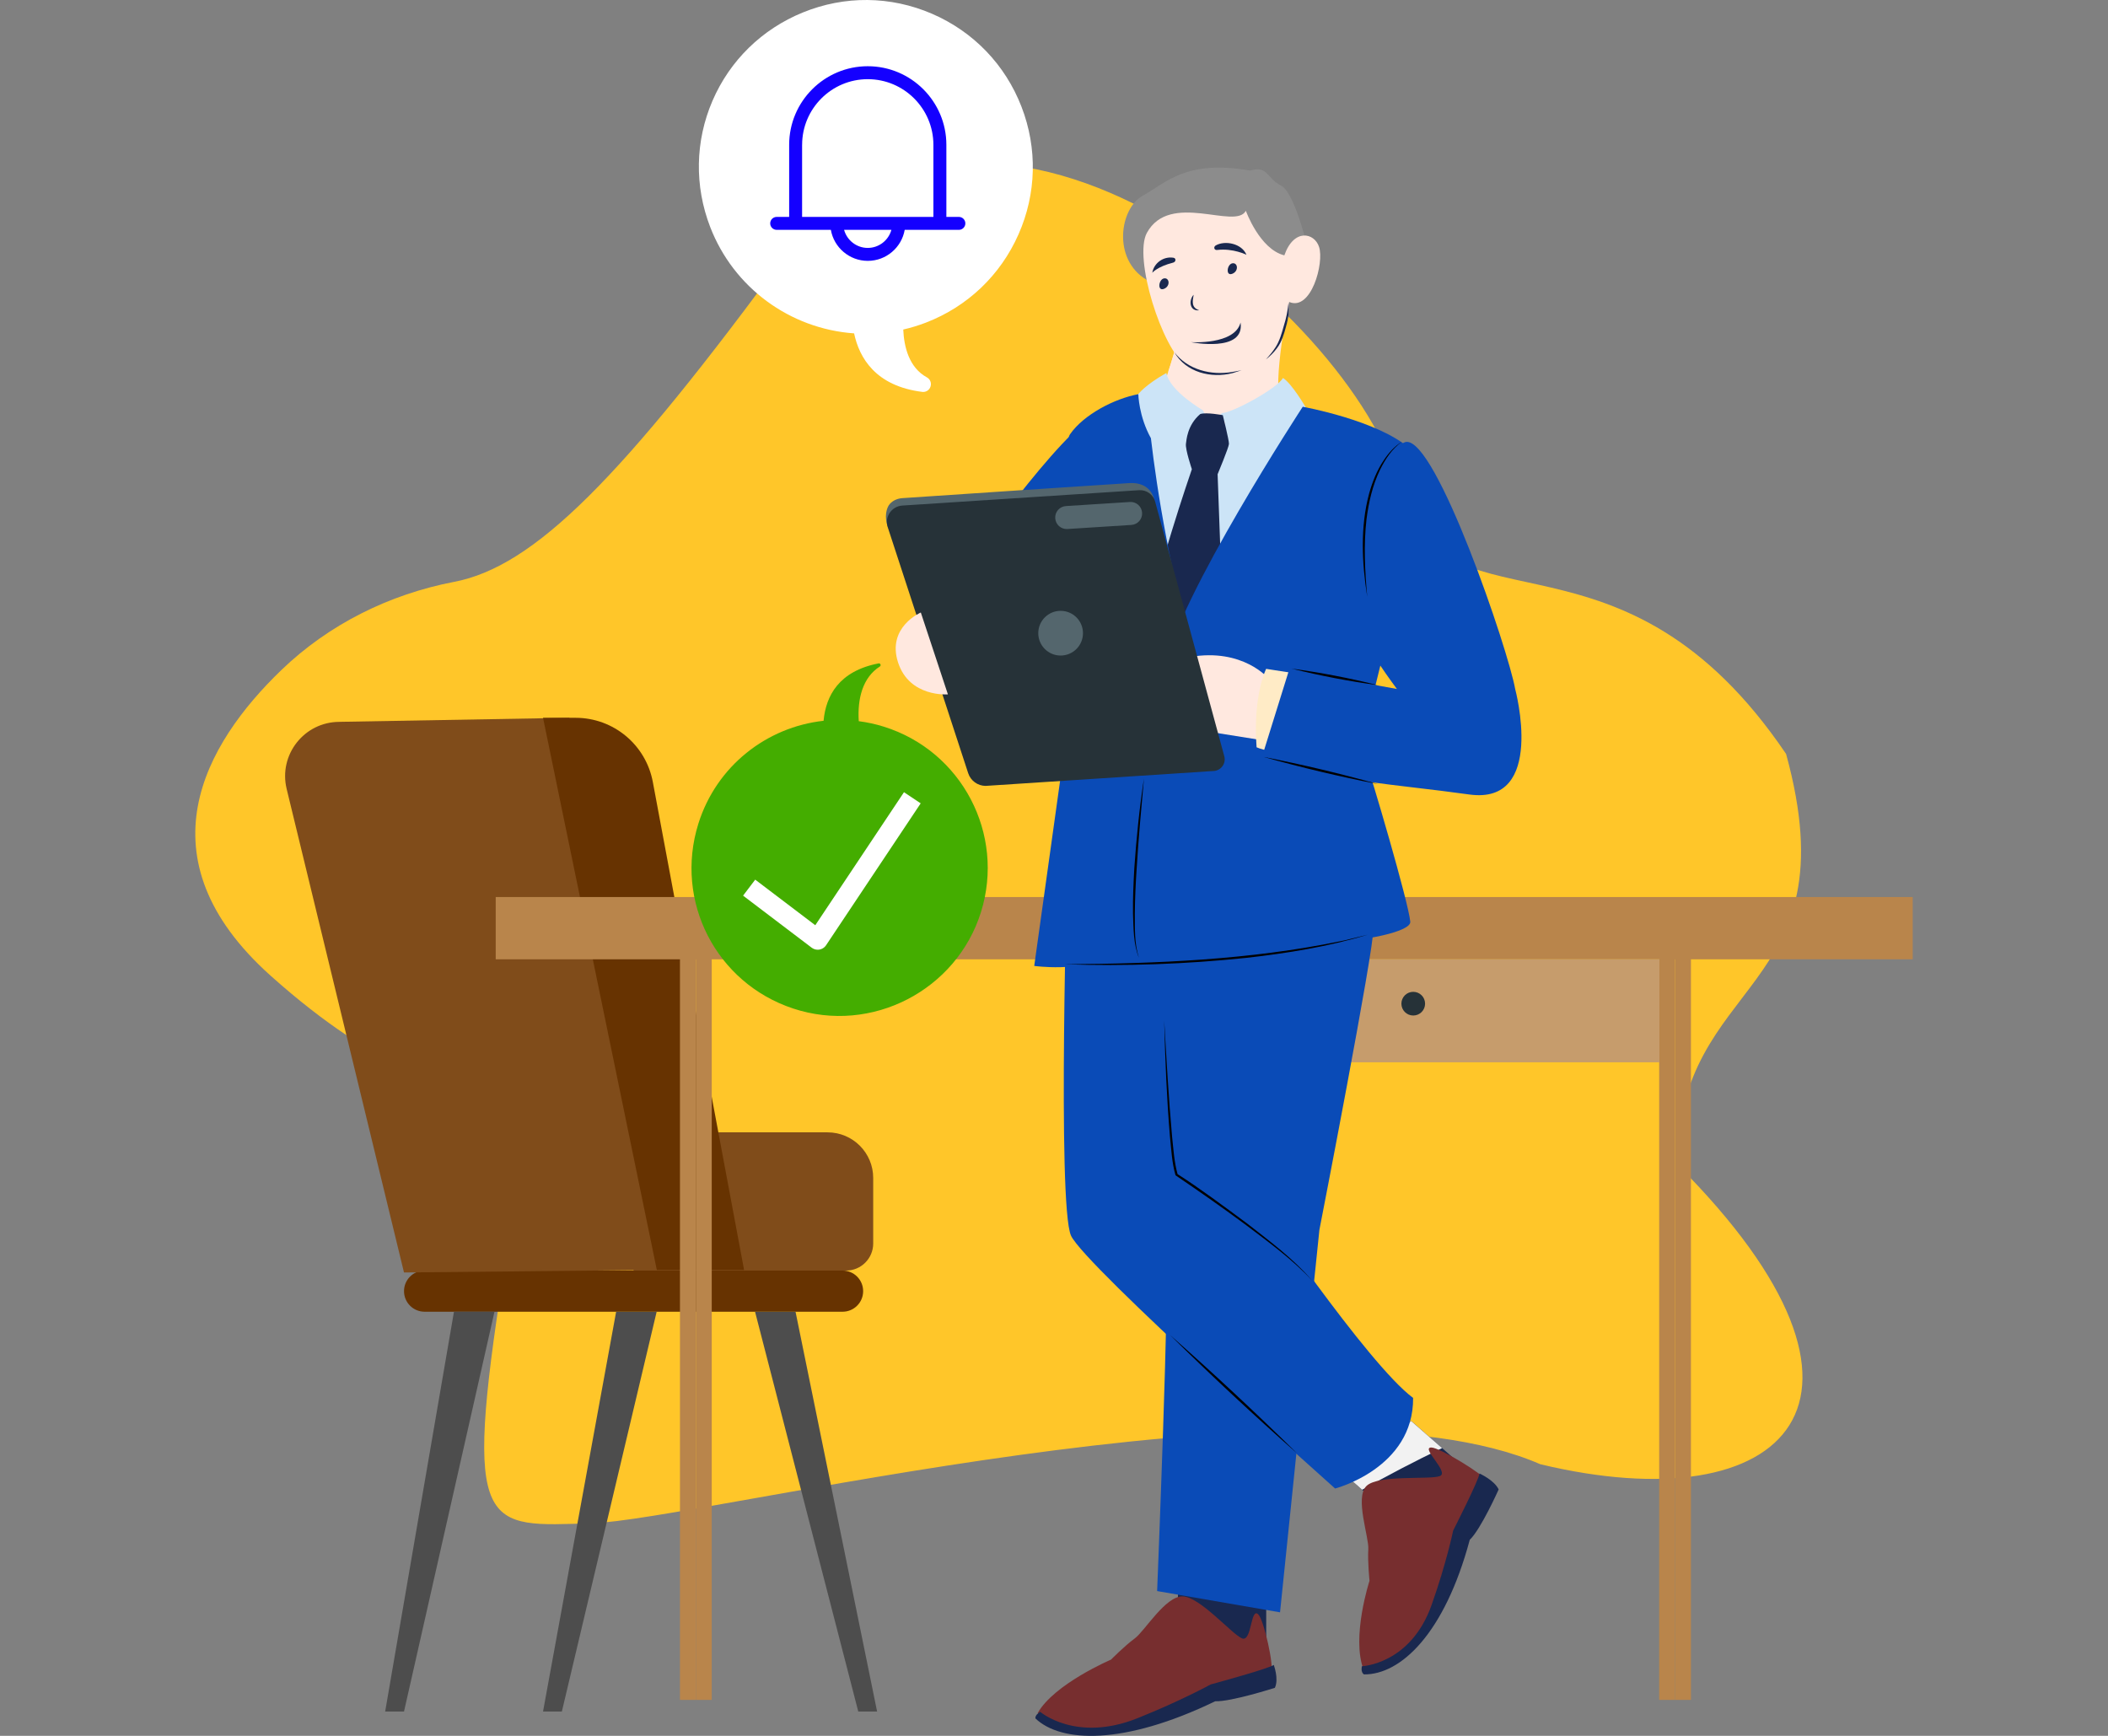 <svg width="170" height="140" viewBox="0 0 170 140" fill="none" xmlns="http://www.w3.org/2000/svg">
<rect x="0" y="0" width="170" height="140" fill="#808080" stroke="none"/>
<path d="M36.629 46.926C31.4 47.933 26.527 50.345 22.691 54.04C16.506 59.997 11.198 69.177 21.818 78.686C39.895 94.872 43.938 81.542 40.608 102.726C37.277 123.909 39.119 123.096 47.679 122.857C56.243 122.62 105.663 109.999 124.215 118.092C144.04 122.857 154.295 112.961 135.267 93.919C135.267 78.686 149.377 80.253 144.04 60.809C130.887 41.365 117.081 51.322 113.064 40.317C111.172 27.494 81.42 0.381 63.677 20.111C50.069 38.722 43.048 45.691 36.629 46.928V46.926Z" fill="#FFC629"/>
<g clip-path="url(#clip0_2369_42913)">
<path d="M102.114 129.754V132.941C102.114 132.941 98.934 134.773 94.922 129.979C95.097 127.97 94.922 128.42 94.922 128.42L102.114 129.754Z" fill="#19284F"/>
<path d="M101.473 130.2C100.84 129.6 100.968 132.461 100.163 132.137C99.357 131.813 96.757 128.765 95.361 128.753C93.97 128.74 92.325 131.544 91.514 132.141C90.704 132.733 89.597 133.852 89.597 133.852C89.597 133.852 85.024 135.806 83.688 138.155C84.805 139.426 88.583 140.063 93.062 138.538C97.542 137.013 97.832 136.113 97.832 136.113C97.832 136.113 102.243 135.343 102.508 134.887C102.773 134.43 101.925 130.633 101.471 130.202L101.473 130.2Z" fill="#772E2F"/>
<path d="M83.896 138.067C83.896 138.067 86.78 140.558 91.731 138.578C95.232 137.177 97.636 135.854 97.636 135.854C97.636 135.854 102.312 134.584 102.722 134.281C102.722 134.281 103.151 135.408 102.812 136.126C102.812 136.126 99.295 137.255 97.998 137.211C90.617 140.778 85.56 140.558 83.503 138.595C83.458 138.286 83.898 138.065 83.898 138.065V138.069L83.896 138.067Z" fill="#19284F"/>
<path d="M51.094 102.474H68.235C69.442 102.474 70.42 101.496 70.42 100.289V95.007C70.42 92.975 68.773 91.326 66.739 91.326H50.965L51.094 102.472V102.474Z" fill="#804C1A"/>
<path d="M67.95 105.794H34.242C33.325 105.794 32.582 105.051 32.582 104.134C32.582 103.217 33.325 102.474 34.242 102.474H67.948C68.865 102.474 69.609 103.217 69.609 104.134C69.609 105.051 68.865 105.794 67.948 105.794H67.95Z" fill="#673301"/>
<path d="M27.373 58.218L45.916 57.891L57.688 102.377L32.58 102.628L23.118 63.63C22.449 60.874 24.536 58.22 27.373 58.22V58.218Z" fill="#804C1A"/>
<path d="M36.61 105.794L31.062 138.038H32.582L39.877 105.794H36.61Z" fill="#4D4D4D"/>
<path d="M49.689 105.794L43.793 138.038H45.312L52.956 105.794H49.689Z" fill="#4D4D4D"/>
<path d="M64.156 105.794L70.734 138.038H69.215L60.891 105.794H64.156Z" fill="#4D4D4D"/>
<path d="M43.793 57.891L52.97 102.424H60.007L52.649 63.076C52.093 60.071 49.474 57.892 46.418 57.892H43.793V57.891Z" fill="#673301"/>
<path d="M56.117 75.904H54.836V137.102H56.117V75.904Z" fill="#B9854B"/>
<path d="M57.398 76.08H56.117V137.101H57.398V76.08Z" fill="#B9854B"/>
<path d="M135.086 75.904H133.805V137.102H135.086V75.904Z" fill="#B9854B"/>
<path d="M136.367 76.08H135.086V137.101H136.367V76.08Z" fill="#B9854B"/>
<path d="M154.25 72.349H39.977V77.369H154.25V72.349Z" fill="#B9854B"/>
<path d="M133.824 77.368H91.586V85.676H133.824V77.368Z" fill="#C69C6C"/>
<path d="M114.926 80.948C114.926 81.477 114.499 81.903 113.971 81.903C113.443 81.903 113.016 81.477 113.016 80.948C113.016 80.421 113.443 79.993 113.971 79.993C114.499 79.993 114.926 80.421 114.926 80.948Z" fill="#263238"/>
<path d="M81.928 53.735C83.259 52.887 89.458 47.62 89.458 47.62L89.031 33.312C86.854 32.993 78.445 44.884 78.445 44.884" fill="#0A4BB7"/>
<path d="M113.816 114.613L117.781 118.094C117.781 118.094 117.121 121.382 110.39 120.656C108.844 119.165 107.586 118.303 107.586 118.303L113.81 114.613H113.814H113.816Z" fill="#19284F"/>
<path d="M107.586 118.303L113.81 114.613L116.296 116.792C114.101 117.851 111.953 118.97 109.852 120.152C108.562 118.974 107.586 118.303 107.586 118.303Z" fill="#F2F2F2"/>
<path d="M115.434 116.744C114.527 116.738 116.918 118.736 116.117 119.048C115.32 119.361 111.132 118.913 110.19 119.855C109.249 120.797 110.408 123.959 110.347 124.943C110.284 125.926 110.444 127.495 110.444 127.495C110.444 127.495 108.965 132.034 109.964 134.655C111.733 134.819 114.767 132.711 116.531 128.545C118.294 124.38 117.764 123.53 117.764 123.53C117.764 123.53 120.091 119.965 119.899 119.449C119.706 118.936 116.088 116.746 115.438 116.744H115.434Z" fill="#772E2F"/>
<path d="M109.825 134.386C109.825 134.386 113.752 134.245 115.454 129.437C116.657 126.039 117.192 123.44 117.192 123.44C117.192 123.44 119.282 119.336 119.312 118.841C119.312 118.841 120.505 119.373 120.86 120.126C120.86 120.126 119.427 123.339 118.529 124.188C116.487 131.801 112.941 135.076 109.993 135.044C109.712 134.849 109.829 134.39 109.829 134.39L109.825 134.386Z" fill="#19284F"/>
<path d="M105.061 32.806C105.061 32.806 96.914 28.82 90.852 32.259C87.552 42.225 90.888 75.805 92.978 75.872C95.065 75.941 107.007 33.475 105.065 32.806H105.061Z" fill="#CCE4F7"/>
<path d="M86.094 68.924C86.094 68.924 85.248 97.226 86.374 99.662C87.501 102.098 107.669 120.051 107.669 120.051C107.669 120.051 114.002 118.423 113.961 112.745C110.315 110.053 101.136 96.484 101.136 96.484L98.34 70.788L86.098 68.924H86.094Z" fill="#0A4BB7"/>
<path d="M106.144 69.423C106.144 69.423 96.481 69.599 92.909 69.278C92.385 73.598 94.171 79.681 94.171 79.681L95.659 80.916C95.659 80.916 93.799 96.736 94.072 99.956C94.344 103.175 93.317 128.322 93.317 128.322C97.188 128.993 99.358 129.369 103.229 130.038L106.403 99.193C106.403 99.193 110.864 76.311 110.749 74.919C110.53 72.25 106.146 69.423 106.146 69.423H106.144Z" fill="#0A4BB7"/>
<path d="M103.97 23.941C103.97 23.941 102.549 31.276 103.299 32.351C104.048 33.426 96.021 36.752 93.762 31.262C94.787 28.512 95.104 26.741 95.104 26.741L103.972 23.939L103.97 23.941Z" fill="#FFE8DF"/>
<path d="M103.971 23.941C103.971 23.941 103.687 25.403 103.441 27.116C102.309 28.045 101.647 29.063 100.551 30.056C100.14 30.429 96.022 30.54 94.219 29.959C94.882 27.968 95.101 26.745 95.101 26.745L103.969 23.942L103.973 23.939L103.971 23.941Z" fill="#FFE8DF"/>
<path d="M105.603 20.618C105.603 20.618 104.507 15.585 103.313 14.972C102.12 14.358 102.255 13.332 100.806 13.757C95.637 12.846 94.02 14.758 92.154 15.787C90.29 16.819 89.705 20.9 92.44 22.551C94.792 24.167 105.601 20.618 105.601 20.618H105.603Z" fill="#8C8C8C"/>
<path d="M100.473 17.002C100.473 17.002 101.58 20.096 103.576 20.595C104.337 18.407 105.997 18.75 106.377 19.915C106.8 21.215 105.736 25.12 103.963 24.352C103.921 26.543 103.588 26.083 103.317 27.44C103.046 28.798 98.712 31.739 95.702 29.566C93.681 28.108 91.401 20.782 92.488 18.786C94.343 15.389 99.619 18.573 100.471 17.004H100.475L100.473 17.002Z" fill="#FFE8DF"/>
<path d="M103.914 24.417C103.981 25.05 103.903 25.706 103.718 26.314C103.554 26.927 103.376 27.564 102.982 28.081C102.728 28.428 102.421 28.731 102.086 28.988C102.374 28.677 102.644 28.355 102.867 28.005C103.197 27.496 103.376 26.844 103.538 26.262C103.731 25.66 103.853 25.046 103.912 24.417H103.914Z" fill="#19284F"/>
<path d="M99.391 21.235C98.948 21.304 98.824 22.29 99.37 22.084C99.915 21.878 99.833 21.167 99.391 21.235Z" fill="#19284F"/>
<path d="M93.879 22.452C93.437 22.52 93.313 23.506 93.858 23.3C94.403 23.094 94.321 22.383 93.879 22.452Z" fill="#19284F"/>
<path d="M100.527 20.553C100.527 20.553 99.452 20.002 98.15 20.162C97.918 20.191 97.837 19.913 98.047 19.793C98.798 19.366 100.154 19.64 100.523 20.555H100.527V20.553Z" fill="#19284F"/>
<path d="M92.924 22C92.924 22 93.33 21.504 94.611 21.18C94.84 21.121 94.861 20.826 94.638 20.788C93.829 20.652 93.055 21.22 92.926 21.998H92.922L92.924 22Z" fill="#19284F"/>
<path d="M96.039 27.595C96.039 27.595 99.571 27.841 100.044 26.015C100.41 28.474 96.039 27.595 96.039 27.595Z" fill="#19284F"/>
<path d="M105.299 32.85C105.299 32.85 104.18 30.923 103.463 30.483C103.023 31.322 99.365 33.31 98.551 33.312C98.232 33.641 97.504 33.962 97.504 33.962L96.995 33.081C96.995 33.081 94.338 31.546 94.06 30.082C92.298 31.081 91.801 31.787 91.801 31.787C91.801 31.787 91.572 34.884 94.626 37.805C95.447 35.723 96.624 33.925 96.835 33.944C97.047 33.964 96.727 39.324 96.727 39.324L97.317 38.723C97.317 38.723 98.229 33.922 98.778 34.004C98.68 35.189 99.872 38.085 99.872 38.085C99.872 38.085 103.93 36.541 105.301 32.854V32.85H105.299Z" fill="#CCE4F7"/>
<path d="M98.617 33.485C98.617 33.485 97.287 33.228 96.793 33.394C95.731 34.299 95.685 35.519 95.641 35.786C95.573 36.23 96.118 37.843 96.118 37.843C96.118 37.843 92.748 47.608 92.98 49.453C93.213 51.299 93.64 56.468 95.283 56.672C96.926 56.874 98.621 49.934 98.621 49.934L98.194 38.249C98.194 38.249 99.097 36.089 99.109 35.803C99.122 35.517 98.613 33.483 98.613 33.483L98.617 33.487V33.485Z" fill="#19284F"/>
<path d="M91.801 31.788C91.801 31.788 91.826 33.559 92.815 35.342C93.3 39.472 94.379 46.48 96.649 53.912C95.961 55.647 95.273 67.056 93.986 70.851C92.838 74.231 90.049 76.535 89.125 77.142C87.16 78.425 83.406 77.904 83.406 77.904L86.258 57.481C86.258 57.481 85.358 36.379 86.287 35.033C87.409 33.411 89.912 32.141 91.797 31.792L91.801 31.788Z" fill="#0A4BB7"/>
<path d="M105.063 32.806C105.063 32.806 111.13 33.897 113.715 36.196C114.992 43.512 109.315 58.952 109.975 60.838C110.635 62.725 113.582 72.75 113.732 74.334C113.879 75.918 99.39 77.399 97.501 74.5C96.483 72.94 94.205 70.897 93.631 67.715C93.139 64.986 94.016 56.211 93.951 53.828C94.988 48.203 105.063 32.801 105.063 32.801V32.804V32.806Z" fill="#0A4BB7"/>
<path d="M102.307 54.734C102.307 54.734 100.252 52.242 95.969 52.986C91.685 53.729 92.034 58.144 92.034 58.144L102.175 59.761L102.307 54.734Z" fill="#FFE8DF"/>
<path d="M93.061 40.218C93.061 40.218 92.817 38.861 91.075 38.962C89.48 39.055 75.16 40.014 72.771 40.176C72.394 40.201 72.028 40.353 71.771 40.63C71.477 40.944 71.3 41.709 71.603 42.5C72.211 44.08 93.06 40.22 93.06 40.22L93.061 40.218Z" fill="#54666D"/>
<path d="M93.163 40.479L98.735 60.998C98.894 61.602 98.434 62.191 97.811 62.185L79.484 63.384C78.844 63.38 78.278 62.967 78.079 62.357L71.59 42.515C71.32 41.689 71.901 40.832 72.769 40.774L91.859 39.535C92.464 39.495 93.013 39.892 93.165 40.479H93.163Z" fill="#263238"/>
<path d="M85.534 52.871C86.53 52.871 87.337 52.064 87.337 51.068C87.337 50.072 86.53 49.265 85.534 49.265C84.538 49.265 83.731 50.072 83.731 51.068C83.731 52.064 84.538 52.871 85.534 52.871Z" fill="#54666D"/>
<path d="M86.082 42.666L91.24 42.337C91.75 42.305 92.138 41.865 92.105 41.354L92.105 41.352C92.073 40.842 91.632 40.454 91.122 40.486L85.964 40.815C85.454 40.847 85.066 41.287 85.099 41.798L85.099 41.8C85.131 42.31 85.572 42.698 86.082 42.666Z" fill="#54666D"/>
<path d="M74.26 49.402L76.444 56.002C76.444 56.002 73.341 56.265 72.422 53.422C71.503 50.58 74.258 49.4 74.258 49.4L74.26 49.402Z" fill="#FFE8DF"/>
<path d="M104.021 60.954C104.021 60.954 101.816 60.504 101.337 60.27C101.027 56.051 102.109 53.945 102.109 53.945L104.393 54.299L104.017 60.952H104.021V60.954Z" fill="#FFEBC6"/>
<path d="M112.652 55.565C112.652 55.565 109.953 51.959 109.678 50.74C109.402 49.52 111.399 35.927 113.39 35.643H113.386C115.82 35.294 121.636 52.422 122.193 55.577C122.193 55.577 124.716 64.95 118.481 64.076C112.246 63.203 108.224 63.144 101.754 61.105L103.969 53.994L112.652 55.567V55.565Z" fill="#0A4BB7"/>
<path d="M94.699 28.399C95.788 29.835 97.667 30.288 99.379 30C99.625 29.96 99.869 29.903 100.121 29.863C99.882 29.945 99.642 30.02 99.398 30.092C97.662 30.536 95.629 30.033 94.701 28.399H94.699Z" fill="#19284F"/>
<path d="M96.26 23.773C96.164 24.329 96.071 24.806 96.712 25.025C95.938 25.126 95.835 24.24 96.26 23.773Z" fill="#19284F"/>
<path d="M104.164 53.926C106.497 54.24 108.829 54.688 111.114 55.258C108.779 54.944 106.45 54.496 104.164 53.926Z" fill="black"/>
<path d="M101.914 61.051C105.002 61.654 108.085 62.386 111.115 63.236C108.025 62.633 104.945 61.901 101.914 61.051Z" fill="black"/>
<path d="M92.255 62.791C92.047 65.138 91.805 67.687 91.668 70.029C91.586 71.236 91.53 72.445 91.517 73.653C91.527 74.852 91.473 76.091 91.847 77.245C91.395 76.112 91.412 74.854 91.37 73.653C91.353 72.439 91.41 71.227 91.477 70.018C91.643 67.601 91.887 65.188 92.255 62.791Z" fill="black"/>
<path d="M85.898 77.769C93.316 77.719 100.792 77.41 108.074 75.916C108.259 75.884 108.642 75.798 108.823 75.748L110.317 75.38C107.138 76.347 103.8 76.884 100.5 77.254C95.653 77.759 90.767 77.937 85.898 77.771V77.769Z" fill="black"/>
<path d="M93.887 82.315C94.068 85.426 94.243 88.537 94.52 91.641C94.63 92.655 94.691 93.72 94.966 94.698C96.668 95.777 98.814 97.369 100.604 98.701C102.43 100.129 104.318 101.53 105.833 103.297C104.255 101.591 102.358 100.221 100.513 98.823C98.641 97.434 96.729 96.096 94.8 94.79C94.506 93.768 94.462 92.706 94.35 91.658C94.089 88.551 93.965 85.434 93.887 82.317V82.315Z" fill="black"/>
<path d="M94.352 107.666C97.85 110.751 101.285 113.951 104.609 117.224C101.109 114.138 97.676 110.939 94.352 107.666Z" fill="black"/>
<path d="M113.057 35.633C112.258 36.194 111.709 37.04 111.286 37.904C110.684 39.15 110.375 40.521 110.2 41.892C109.965 43.964 110.072 46.062 110.261 48.135C109.828 45.388 109.687 42.515 110.413 39.806C110.676 38.864 111.044 37.93 111.595 37.118C111.973 36.548 112.464 35.982 113.057 35.633Z" fill="black"/>
<path d="M74.45 31.611C74.423 31.611 74.394 31.611 74.368 31.605C70.61 31.135 69.297 28.859 68.879 26.887C63.689 26.52 59.161 23.189 57.278 18.319C55.993 14.998 56.058 11.378 57.459 8.128C58.86 4.878 61.449 2.347 64.747 1.005C68.121 -0.37 71.819 -0.334 75.161 1.109C78.502 2.552 81.066 5.215 82.379 8.61C83.676 11.964 83.59 15.62 82.135 18.906C80.681 22.194 78.035 24.718 74.682 26.015C74.091 26.243 73.475 26.432 72.843 26.577C72.904 27.972 73.306 29.644 74.745 30.433C75.016 30.582 75.138 30.887 75.042 31.178C74.957 31.442 74.72 31.611 74.448 31.611H74.45Z" fill="white"/>
<path d="M63.95 81.334C57.749 79.277 54.369 72.683 56.315 66.446C57.774 61.772 61.842 58.634 66.417 58.133C66.602 56.123 67.65 54.124 70.852 53.504C71.005 53.474 71.083 53.674 70.951 53.758C69.575 54.635 69.137 56.343 69.255 58.165C69.926 58.253 70.601 58.396 71.27 58.605C77.564 60.569 81.076 67.266 79.112 73.56C77.149 79.854 70.305 83.442 63.95 81.335V81.334Z" fill="#44AD00"/>
<path d="M65.948 76.597C65.77 76.597 65.599 76.539 65.458 76.433L59.926 72.235L60.904 70.945L65.749 74.622L72.902 63.893L74.249 64.791L66.619 76.236C66.468 76.461 66.216 76.597 65.946 76.597H65.948Z" fill="white"/>
<path d="M77.327 17.494H76.32V11.68C76.32 8.184 73.476 5.341 69.98 5.341C66.484 5.341 63.642 8.185 63.642 11.68V17.494H62.636C62.348 17.494 62.113 17.728 62.113 18.016C62.113 18.304 62.348 18.538 62.636 18.538H67.005C67.252 19.956 68.493 21.039 69.982 21.039C71.471 21.039 72.712 19.958 72.96 18.538H77.329C77.617 18.538 77.851 18.304 77.851 18.016C77.851 17.728 77.617 17.494 77.329 17.494H77.327ZM64.687 11.68C64.687 8.761 67.062 6.386 69.98 6.386C72.899 6.386 75.274 8.761 75.274 11.68V17.494H64.685V11.68H64.687ZM69.98 19.995C69.071 19.995 68.303 19.377 68.072 18.538H71.887C71.656 19.377 70.89 19.995 69.978 19.995H69.98Z" fill="#1400FF"/>
</g>
<defs>
<clipPath id="clip0_2369_42913">
<rect width="131.258" height="140" fill="white" transform="translate(22.992)"/>
</clipPath>
</defs>
</svg>
